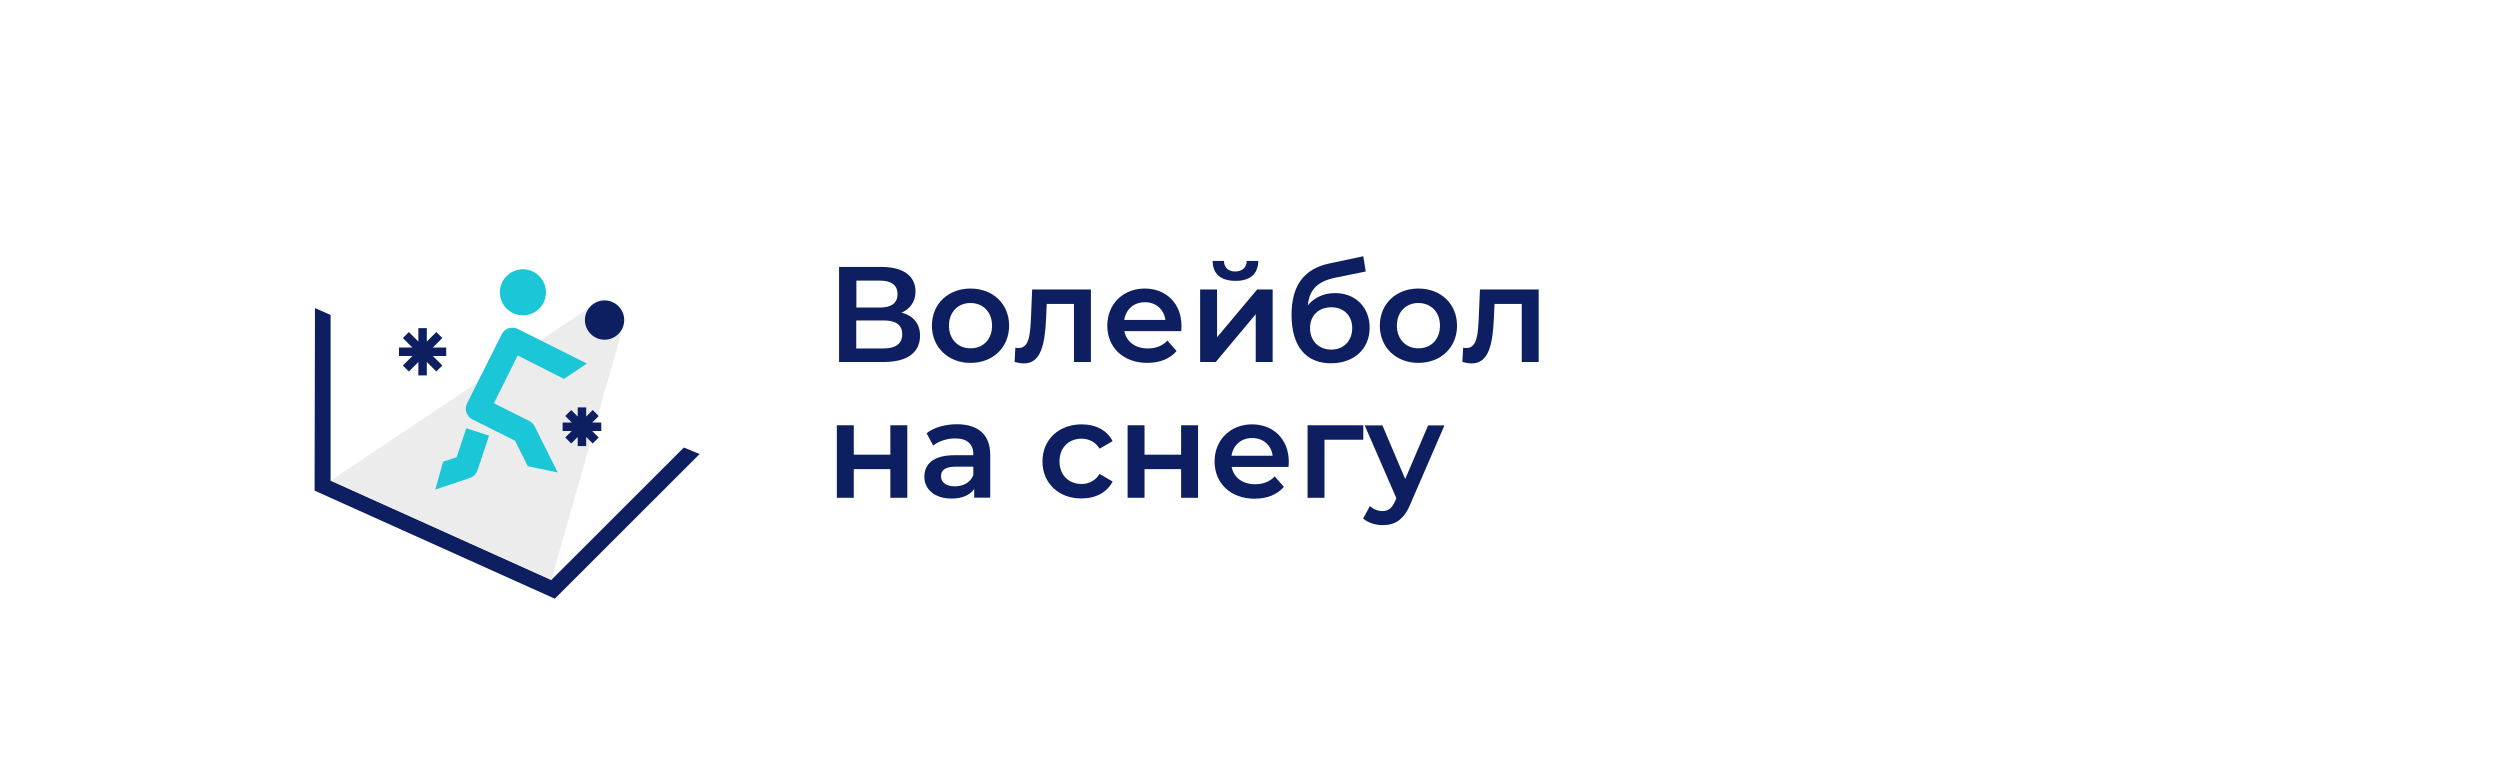 <?xml version="1.0" encoding="UTF-8"?> <svg xmlns="http://www.w3.org/2000/svg" xmlns:xlink="http://www.w3.org/1999/xlink" version="1.1" id="Слой_1" x="0px" y="0px" viewBox="0 0 1920 600" style="enable-background:new 0 0 1920 600;" xml:space="preserve"> <style type="text/css"> .st0{fill-rule:evenodd;clip-rule:evenodd;fill:#FFFFFF;} .st1{fill-rule:evenodd;clip-rule:evenodd;fill:#2EC7D6;} .st2{clip-path:url(#SVGID_00000075141542056019826710000009446679541881916070_);fill-rule:evenodd;clip-rule:evenodd;fill:#2EC7D6;} .st3{clip-path:url(#SVGID_00000075141542056019826710000009446679541881916070_);} .st4{fill-rule:evenodd;clip-rule:evenodd;fill:#1BC6D6;} .st5{fill-rule:evenodd;clip-rule:evenodd;fill:#011F62;} .st6{fill-rule:evenodd;clip-rule:evenodd;fill:#0D1F61;} .st7{opacity:0.97;} .st8{fill:#FFFFFF;} .st9{fill-rule:evenodd;clip-rule:evenodd;fill:#EBEBEB;} .st10{clip-path:url(#SVGID_00000142158298112890438120000002764818996544504205_);fill-rule:evenodd;clip-rule:evenodd;fill:#2EC7D6;} .st11{clip-path:url(#SVGID_00000142158298112890438120000002764818996544504205_);} .st12{fill-rule:evenodd;clip-rule:evenodd;fill:#C4C5C5;} .st13{fill:none;stroke:#1BC6D6;stroke-width:5.669;stroke-linejoin:round;stroke-miterlimit:22.926;} .st14{fill:none;stroke:#1BC6D6;stroke-width:5.102;stroke-linejoin:round;stroke-miterlimit:22.926;} .st15{fill:none;stroke:#1BC6D6;stroke-width:2.835;stroke-linejoin:round;stroke-miterlimit:22.926;} .st16{fill:#011F62;} .st17{fill:none;stroke:#FFFFFF;stroke-width:5.669;stroke-linejoin:round;stroke-miterlimit:22.926;} .st18{fill:none;stroke:#FFFFFF;stroke-width:2.835;stroke-linejoin:round;stroke-miterlimit:22.926;} .st19{fill:none;stroke:#FFFFFF;stroke-width:5.102;stroke-linejoin:round;stroke-miterlimit:22.926;} .st20{fill:none;stroke:#011F62;stroke-width:5.669;stroke-linejoin:round;stroke-miterlimit:22.926;} .st21{fill:none;stroke:#1BC6D6;stroke-width:3.402;stroke-linejoin:round;stroke-miterlimit:22.926;} .st22{opacity:0.5;fill-rule:evenodd;clip-rule:evenodd;fill:#FFFFFF;} .st23{fill:#A5B1C2;} .st24{fill:#6F7782;} .st25{fill-rule:evenodd;clip-rule:evenodd;fill:#ECECEC;} .st26{fill:#F0C419;} .st27{fill:#0D1F61;} .st28{fill:#CC6F56;} .st29{fill:#00249C;} .st30{fill:#B2FF00;} .st31{fill:#975047;} .st32{clip-path:url(#SVGID_00000152246375724408804180000013190961846322633873_);} .st33{clip-path:url(#SVGID_00000133518888511773561520000008776703479103609755_);fill-rule:evenodd;clip-rule:evenodd;fill:#1BC6D6;} .st34{opacity:0.19;} .st35{clip-path:url(#SVGID_00000089542309393875747600000001181700952684514441_);fill-rule:evenodd;clip-rule:evenodd;fill:#1BC6D6;} .st36{fill:#1BC6D6;} .st37{clip-path:url(#SVGID_00000044171648027963087140000002709865865835517617_);fill-rule:evenodd;clip-rule:evenodd;fill:#2EC7D6;} .st38{clip-path:url(#SVGID_00000044171648027963087140000002709865865835517617_);} .st39{clip-path:url(#SVGID_00000044159113564535244960000003587789346043624108_);fill-rule:evenodd;clip-rule:evenodd;fill:#2EC7D6;} .st40{clip-path:url(#SVGID_00000044159113564535244960000003587789346043624108_);} .st41{clip-path:url(#SVGID_00000075853383166914291050000011445835027972179081_);fill-rule:evenodd;clip-rule:evenodd;fill:#1BC6D6;} .st42{clip-path:url(#SVGID_00000140705592118332523850000007595784055839605410_);fill-rule:evenodd;clip-rule:evenodd;fill:#2EC7D6;} .st43{clip-path:url(#SVGID_00000140705592118332523850000007595784055839605410_);} .st44{clip-path:url(#SVGID_00000075144388873178531770000016394509988931160714_);fill-rule:evenodd;clip-rule:evenodd;fill:#2EC7D6;} .st45{clip-path:url(#SVGID_00000075144388873178531770000016394509988931160714_);} .st46{clip-path:url(#SVGID_00000012445236866811443170000000099490539682379926_);fill-rule:evenodd;clip-rule:evenodd;fill:#1BC6D6;} .st47{clip-path:url(#SVGID_00000059296933415433672580000014671022099086194352_);fill-rule:evenodd;clip-rule:evenodd;fill:#2EC7D6;} .st48{clip-path:url(#SVGID_00000059296933415433672580000014671022099086194352_);} .st49{clip-path:url(#SVGID_00000152960027283096078870000014113713995484500651_);fill-rule:evenodd;clip-rule:evenodd;fill:#2EC7D6;} .st50{clip-path:url(#SVGID_00000152960027283096078870000014113713995484500651_);} .st51{clip-path:url(#SVGID_00000013891783524406103430000014291380518234772136_);fill-rule:evenodd;clip-rule:evenodd;fill:#1BC6D6;} .st52{clip-path:url(#SVGID_00000046333828013504454640000005252412230717055635_);fill-rule:evenodd;clip-rule:evenodd;fill:#2EC7D6;} .st53{clip-path:url(#SVGID_00000046333828013504454640000005252412230717055635_);} .st54{clip-path:url(#SVGID_00000067952920975486588390000008715407790324959886_);fill-rule:evenodd;clip-rule:evenodd;fill:#2EC7D6;} .st55{clip-path:url(#SVGID_00000067952920975486588390000008715407790324959886_);} .st56{clip-path:url(#SVGID_00000073716772850878832860000011519867165019649447_);fill-rule:evenodd;clip-rule:evenodd;fill:#1BC6D6;} .st57{clip-path:url(#SVGID_00000080892920028449650980000013616285292582014649_);fill-rule:evenodd;clip-rule:evenodd;fill:#2EC7D6;} .st58{clip-path:url(#SVGID_00000080892920028449650980000013616285292582014649_);} .st59{clip-path:url(#SVGID_00000042724199925698827560000005001656786063338137_);fill-rule:evenodd;clip-rule:evenodd;fill:#2EC7D6;} .st60{clip-path:url(#SVGID_00000042724199925698827560000005001656786063338137_);} .st61{clip-path:url(#SVGID_00000059991943985719478570000009485239426862230687_);fill-rule:evenodd;clip-rule:evenodd;fill:#1BC6D6;} .st62{clip-path:url(#SVGID_00000016066056243286124940000017515105069692931246_);fill-rule:evenodd;clip-rule:evenodd;fill:#2EC7D6;} .st63{clip-path:url(#SVGID_00000016066056243286124940000017515105069692931246_);} .st64{clip-path:url(#SVGID_00000158031106697983877190000014582313105881212829_);fill-rule:evenodd;clip-rule:evenodd;fill:#2EC7D6;} .st65{clip-path:url(#SVGID_00000158031106697983877190000014582313105881212829_);} .st66{clip-path:url(#SVGID_00000112593443608089141530000005185733224003976108_);fill-rule:evenodd;clip-rule:evenodd;fill:#1BC6D6;} .st67{clip-path:url(#SVGID_00000110452285238267871930000010355747422944597915_);fill-rule:evenodd;clip-rule:evenodd;fill:#2EC7D6;} .st68{clip-path:url(#SVGID_00000110452285238267871930000010355747422944597915_);} .st69{fill:none;} </style> <rect x="0" class="st0" width="1920" height="600"></rect> <g> <path class="st27" d="M706.6,257.8c0,12.6-9.5,20.2-27.6,20.2h-34.6v-73h32.6c16.3,0,26.1,6.7,26.1,18.8c0,7.8-4,13.3-10.7,16.3 C701.5,242.5,706.6,248.6,706.6,257.8z M657.7,236.2h18.1c8.8,0,13.5-3.5,13.5-10.3c0-6.9-4.7-10.4-13.5-10.4h-18.1V236.2z M692.9,256.7c0-7.3-5-10.6-14.4-10.6h-20.9v21.5h20.9C687.9,267.6,692.9,264,692.9,256.7z"></path> <path class="st27" d="M715.7,250.1c0-16.7,12.5-28.5,29.6-28.5c17.3,0,29.7,11.8,29.7,28.5s-12.4,28.6-29.7,28.6 C728.3,278.7,715.7,266.8,715.7,250.1z M761.9,250.1c0-10.6-7.1-17.4-16.6-17.4c-9.4,0-16.5,6.8-16.5,17.4 c0,10.6,7.1,17.4,16.5,17.4C754.9,267.6,761.9,260.8,761.9,250.1z"></path> <path class="st27" d="M837.8,222.3V278h-13v-44.6h-20.9l-0.5,11.1c-0.9,19.8-3.9,34.6-17,34.6c-2.1,0-4.5-0.4-7.2-1.1l0.6-11 c0.9,0.2,1.8,0.3,2.5,0.3c8.6,0,8.9-11.9,9.5-23.5l0.9-21.5H837.8z"></path> <path class="st27" d="M907.2,254.3h-43.7c1.6,8.1,8.3,13.3,18,13.3c6.3,0,11.2-2,15.1-6l7,8c-5,5.9-12.8,9.1-22.4,9.1 c-18.7,0-30.8-12-30.8-28.6c0-16.6,12.2-28.5,28.8-28.5c16.3,0,28.2,11.4,28.2,28.8C907.4,251.5,907.3,253.1,907.2,254.3z M863.4,245.7H895c-1-8-7.2-13.6-15.7-13.6C870.8,232.1,864.7,237.5,863.4,245.7z"></path> <path class="st27" d="M921.7,222.3h13V259l30.8-36.7h11.9V278h-13v-36.7L933.7,278h-12V222.3z M931.3,200.4h8.7 c0.1,5,3.2,8.1,8.7,8.1c5.3,0,8.7-3.1,8.8-8.1h8.9c-0.2,10.1-6.4,15.3-17.5,15.3C937.6,215.7,931.4,210.5,931.3,200.4z"></path> <path class="st27" d="M1051.9,251.7c0,16.4-12.2,27.3-29.7,27.3c-19.1,0-30.3-12.9-30.3-37.2c0-22.3,9.4-35.4,29.2-39.5l25.9-5.5 l1.9,11.7l-23.5,4.8c-13.5,2.8-19.8,9.1-21,21.2c4.9-5.9,12.2-9.4,20.8-9.4C1041,225,1051.9,236,1051.9,251.7z M1038.5,252 c0-9.7-6.5-16-16.1-16c-9.7,0-16.3,6.3-16.3,16s6.7,16.5,16.3,16.5C1032.1,268.5,1038.5,261.6,1038.5,252z"></path> <path class="st27" d="M1059.7,250.1c0-16.7,12.5-28.5,29.6-28.5c17.3,0,29.7,11.8,29.7,28.5s-12.4,28.6-29.7,28.6 C1072.2,278.7,1059.7,266.8,1059.7,250.1z M1105.9,250.1c0-10.6-7.1-17.4-16.6-17.4c-9.4,0-16.5,6.8-16.5,17.4 c0,10.6,7.1,17.4,16.5,17.4C1098.8,267.6,1105.9,260.8,1105.9,250.1z"></path> <path class="st27" d="M1181.7,222.3V278h-13v-44.6h-20.9l-0.5,11.1c-0.9,19.8-3.9,34.6-17,34.6c-2.1,0-4.5-0.4-7.2-1.1l0.6-11 c0.9,0.2,1.8,0.3,2.5,0.3c8.6,0,8.9-11.9,9.5-23.5l0.9-21.5H1181.7z"></path> <path class="st27" d="M642.7,326.6h13v22.6h28.1v-22.6h13v55.7h-13v-22h-28.1v22h-13V326.6z"></path> <path class="st27" d="M760.5,349.6v32.6h-12.3v-6.8c-3.1,4.8-9.2,7.5-17.5,7.5c-12.7,0-20.8-7-20.8-16.7c0-9.3,6.3-16.6,23.2-16.6 h14.4v-0.8c0-7.6-4.6-12.1-13.9-12.1c-6.3,0-12.7,2.1-16.9,5.5l-5.1-9.5c5.9-4.6,14.6-6.9,23.6-6.9 C751.2,326,760.5,333.6,760.5,349.6z M747.5,364.9v-6.5H734c-8.9,0-11.3,3.3-11.3,7.4c0,4.7,4,7.7,10.6,7.7 C739.7,373.5,745.3,370.6,747.5,364.9z"></path> <path class="st27" d="M800.6,354.4c0-16.7,12.5-28.5,30.1-28.5c10.8,0,19.5,4.5,23.8,12.9l-10,5.8c-3.3-5.3-8.3-7.7-13.9-7.7 c-9.6,0-16.9,6.7-16.9,17.4c0,10.8,7.3,17.4,16.9,17.4c5.5,0,10.5-2.4,13.9-7.7l10,5.8c-4.3,8.3-12.9,13-23.8,13 C813.2,383,800.6,371.1,800.6,354.4z"></path> <path class="st27" d="M866,326.6h13v22.6h28.1v-22.6h13v55.7h-13v-22h-28.1v22h-13V326.6z"></path> <path class="st27" d="M989.6,358.6h-43.7c1.6,8.1,8.3,13.3,18,13.3c6.3,0,11.2-2,15.1-6l7,8c-5,5.9-12.8,9.1-22.4,9.1 c-18.7,0-30.8-12-30.8-28.6c0-16.6,12.2-28.5,28.8-28.5c16.3,0,28.2,11.4,28.2,28.8C989.8,355.8,989.7,357.4,989.6,358.6z M945.8,350h31.6c-1-8-7.2-13.6-15.7-13.6C953.2,336.4,947.1,341.8,945.8,350z"></path> <path class="st27" d="M1046.9,337.7h-29.7v44.6h-13v-55.7h42.8V337.7z"></path> <path class="st27" d="M1109.4,326.6l-26.1,60.2c-5.1,12.6-12.2,16.5-21.5,16.5c-5.5,0-11.4-1.9-14.9-5.1l5.2-9.6 c2.5,2.4,6,3.9,9.6,3.9c4.6,0,7.3-2.2,9.8-7.7l0.9-2.2l-24.3-55.9h13.6l17.5,41.2l17.6-41.2H1109.4z"></path> </g> <g> <g> <polygon class="st0" points="355.6,140.2 525.2,208 525.2,343.7 423.4,445.4 253.9,369.1 253.9,241.9 "></polygon> <polygon class="st6" points="253.9,369.1 423.4,445.4 525.2,343.7 537.3,348.7 426.1,459.8 241.6,376.8 241.9,236.6 253.9,241.9 "></polygon> </g> <polygon class="st25" points="253.9,369.1 423.4,445.4 478.8,250.1 452.4,236.5 "></polygon> <g> <path class="st4" d="M375.6,334.6l-8.9,26.6c-1,2.9-3.2,5-5.9,5.9l-26.5,8.9l6-21.4l10.4-3.5l7.4-22.2L375.6,334.6L375.6,334.6z M401.6,206.8c9.8,0,17.7,7.9,17.7,17.7c0,9.8-7.9,17.7-17.7,17.7c-9.8,0-17.7-7.9-17.7-17.7C383.9,214.7,391.8,206.8,401.6,206.8 L401.6,206.8z M433.1,291l17.6-11.8l-53.1-26.6c-4.5-2.3-10.1-0.4-12.3,4.1l-26.6,53.1c-2.3,4.5-0.4,10.1,4.1,12.3l32.7,16.3 l9.9,19.7l22.9,4.7l-17.7-35.4c-0.9-1.7-2.3-3.2-4.1-4.1l-27.2-13.6l18.3-36.7L433.1,291z"></path> <path class="st6" d="M464.3,230.7c8.3,0,15.1,6.8,15.1,15.1c0,8.3-6.8,15.1-15.1,15.1c-8.3,0-15.1-6.8-15.1-15.1 C449.2,237.5,456,230.7,464.3,230.7L464.3,230.7z M335.1,285.3l-7.3-7.3v10.3h-6.5V278l-7.3,7.3l-4.6-4.6l7.3-7.3h-10.3v-6.5h10.3 l-7.3-7.3l4.6-4.6l7.3,7.3V252h6.5v10.3l7.3-7.3l4.6,4.6l-7.3,7.3h10.3v6.5h-10.3l7.3,7.3L335.1,285.3L335.1,285.3z M455.2,340.6 l-5-5v7h-6.5v-7l-5,5l-4.6-4.6l5-5h-7v-6.5h7l-5-5l4.6-4.6l5,5v-7h6.5v7l5-5l4.6,4.6l-5,5h7v6.5h-7l5,5L455.2,340.6z"></path> </g> </g> </svg> 